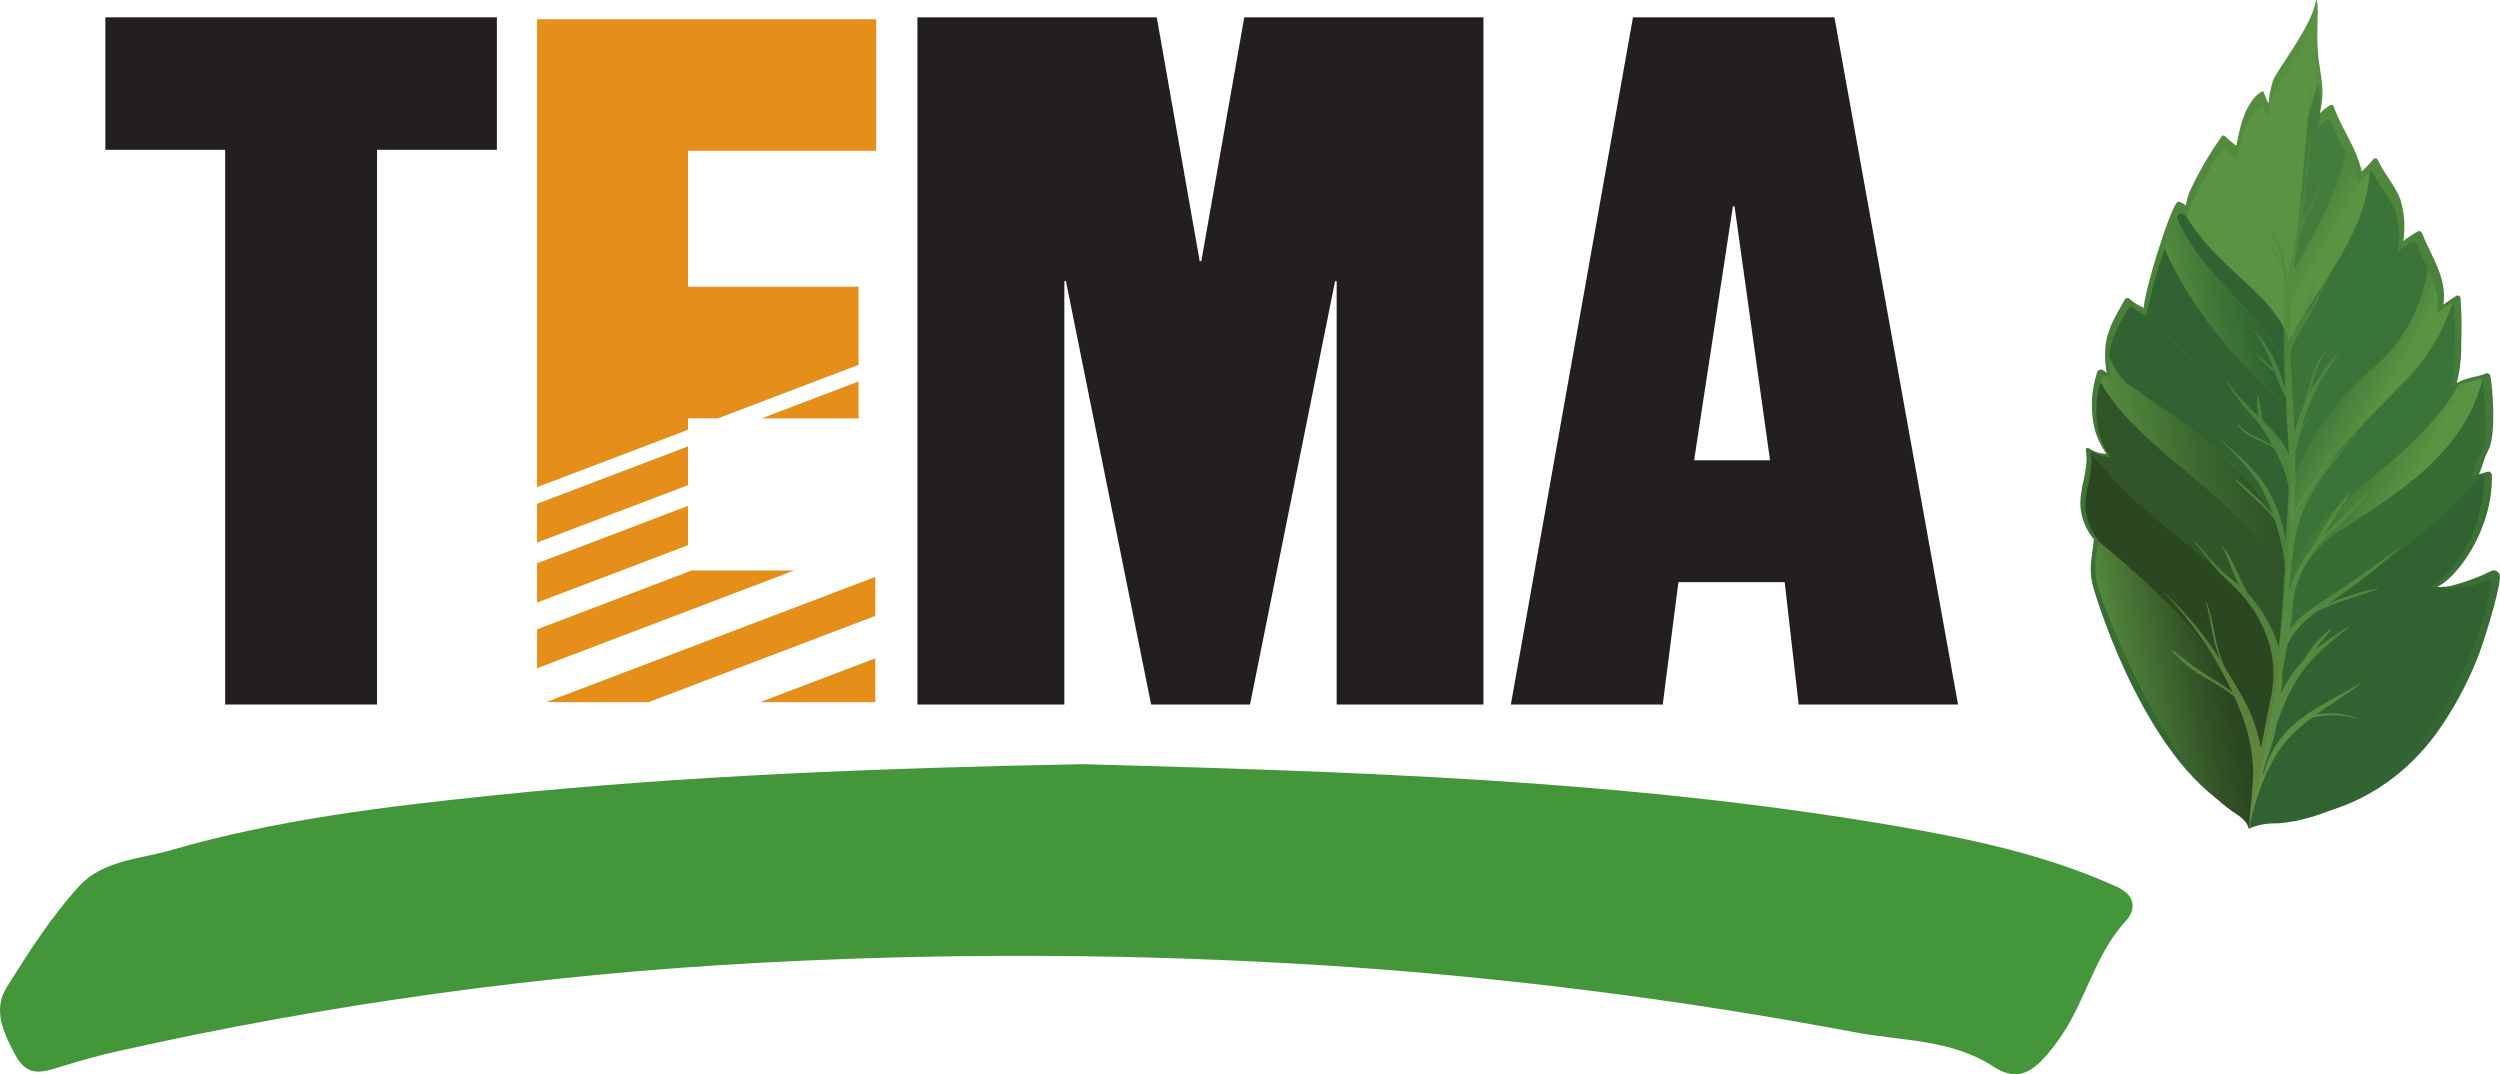 <svg width="128" height="55" viewBox="0 0 128 55" fill="none" xmlns="http://www.w3.org/2000/svg">
<path d="M55.441 39.125C69.169 39.508 83.207 39.91 97.113 42.3C100.936 42.96 104.749 43.761 108.36 45.394C109.36 45.845 109.382 46.564 108.828 47.168C107.496 48.625 106.955 50.534 106.034 52.223C105.644 52.94 105.17 53.605 104.623 54.201C103.857 55.039 103.107 55.289 102.059 54.607C99.914 53.205 97.404 53.304 95.027 52.862C86.041 51.166 76.967 50.02 67.853 49.43C58.197 48.822 48.515 48.778 38.855 49.298C27.795 49.885 16.799 51.402 5.974 53.835C5.025 54.05 4.075 54.317 3.154 54.6C2.233 54.884 1.423 55.207 0.79 54.023C0.192 52.899 -0.393 51.715 0.347 50.544C1.477 48.737 2.638 46.917 4.056 45.367C5.268 44.048 7.148 43.992 8.768 43.524C14.177 41.958 19.731 41.295 25.285 40.721C35.206 39.699 45.165 39.323 55.441 39.125Z" fill="#439639"/>
<path d="M40.655 29.209H35.415L27.497 32.223V34.215L40.655 29.209Z" fill="#E58E1A"/>
<path d="M38.994 21.422H43.959V19.531L38.994 21.422Z" fill="#E58E1A"/>
<path d="M27.497 27.778L35.225 24.84V22.855L27.497 25.793V27.778Z" fill="#E58E1A"/>
<path d="M35.225 27.914V25.902L27.497 28.84V30.852L35.225 27.914Z" fill="#E58E1A"/>
<path d="M44.814 31.534V29.539L27.962 35.949H33.209L44.814 31.534Z" fill="#E58E1A"/>
<path d="M38.915 35.95H44.814V33.707L38.915 35.95Z" fill="#E58E1A"/>
<path d="M35.225 22.004V21.42H36.757L43.959 18.68V14.68H35.225V7.722H44.861V0.985H27.497V24.942L35.225 22.004Z" fill="#E58E1A"/>
<path d="M5.395 0.887H25.44V7.67H19.304V36.071H11.528V7.67H5.395V0.887Z" fill="#231F20"/>
<path d="M46.972 0.887H59.226L61.425 13.374H61.507L63.707 0.887H75.951V36.071H68.438V14.397H68.356L64.001 36.071H58.938L54.577 14.397H54.494V36.071H46.972V0.887Z" fill="#231F20"/>
<path d="M83.609 0.887H93.923L100.252 36.071H92.091L91.375 29.806H85.935L85.132 36.071H77.356L83.609 0.887ZM86.739 23.564H90.625L88.809 10.572H88.723L86.739 23.564Z" fill="#231F20"/>
<path d="M127.405 23.043C127.184 23.455 127.108 23.881 126.918 24.286C127.06 24.24 127.203 24.194 127.345 24.154C127.372 24.146 127.4 24.144 127.428 24.148C127.455 24.153 127.482 24.163 127.505 24.18C127.528 24.196 127.547 24.218 127.561 24.243C127.575 24.269 127.583 24.297 127.585 24.326C127.646 27.162 125.744 29.641 124.772 30.05C125.093 30.069 125.414 30.029 125.721 29.932C126.353 29.76 126.968 29.526 127.557 29.233C127.605 29.211 127.658 29.202 127.71 29.206C127.763 29.211 127.813 29.229 127.857 29.259C127.901 29.289 127.937 29.33 127.962 29.379C127.987 29.427 128 29.481 128 29.536C127.946 30.436 127.108 33.078 126.81 33.786C126.274 35.111 125.588 36.365 124.766 37.519C121.547 41.918 117.19 41.895 116.44 42.014C116.019 42.083 115.411 42.106 115.174 42.297C115.094 42.022 114.919 41.787 114.683 41.638C110.047 39.359 107.42 30.983 107.158 29.994C106.908 29.061 107.139 28.415 107.208 27.61C106.856 27.199 106.625 26.691 106.544 26.146C106.376 25.111 106.987 24.078 106.794 23.046C106.791 23.026 106.794 23.005 106.802 22.987C106.811 22.968 106.824 22.953 106.841 22.942C106.858 22.932 106.878 22.927 106.898 22.929C106.918 22.93 106.936 22.938 106.952 22.951C107.221 23.134 107.535 23.234 107.857 23.238C107.561 22.834 107.345 22.372 107.224 21.879C107.022 20.947 107.073 19.974 107.37 19.07C107.381 19.036 107.4 19.006 107.425 18.982C107.45 18.958 107.48 18.941 107.513 18.931C107.546 18.921 107.58 18.92 107.614 18.927C107.647 18.934 107.678 18.949 107.705 18.971L107.866 19.086C107.769 18.58 107.754 18.061 107.822 17.549C107.949 16.738 108.392 16.059 108.787 15.337C108.803 15.313 108.823 15.293 108.848 15.28C108.872 15.267 108.899 15.259 108.927 15.259C108.954 15.259 108.981 15.267 109.006 15.28C109.03 15.293 109.051 15.313 109.066 15.337C109.279 15.511 109.515 15.655 109.765 15.762C109.749 15.066 111.06 10.76 111.481 10.344C111.547 10.278 111.813 10.42 111.901 10.519C111.953 10.285 112.02 10.055 112.101 9.83C112.569 8.823 113.126 7.863 113.765 6.964C113.785 6.945 113.811 6.935 113.838 6.935C113.865 6.935 113.891 6.945 113.911 6.964C114.095 7.147 114.291 7.314 114.5 7.466C114.591 7.05 114.857 5.157 115.851 4.666C115.905 4.636 116.038 5.161 116.152 5.293C116.181 4.897 116.257 4.506 116.376 4.128C116.576 3.578 118.392 1.309 118.576 0.023C118.576 0.017 118.578 0.011 118.582 0.007C118.586 0.002 118.592 0 118.598 0C118.604 0 118.609 0.002 118.614 0.007C118.618 0.011 118.62 0.017 118.62 0.023C118.762 0.561 118.522 1.899 118.753 3.321C118.892 4.188 119.038 5.025 118.728 5.856C118.899 5.671 119.094 5.511 119.307 5.382C119.322 5.372 119.339 5.367 119.357 5.365C119.375 5.363 119.393 5.366 119.41 5.372C119.427 5.378 119.442 5.388 119.455 5.401C119.468 5.414 119.478 5.43 119.484 5.448C119.889 6.598 120.658 7.578 120.921 8.778C121.135 8.583 121.336 8.373 121.522 8.148C121.536 8.133 121.553 8.121 121.572 8.114C121.591 8.107 121.611 8.104 121.632 8.105C121.652 8.107 121.671 8.113 121.689 8.123C121.707 8.133 121.722 8.148 121.734 8.165C122.05 8.887 122.62 9.464 122.899 10.209C123.108 10.899 123.159 11.631 123.047 12.346C123.276 12.162 123.52 11.999 123.775 11.858C123.795 11.845 123.818 11.836 123.842 11.833C123.866 11.831 123.89 11.834 123.912 11.842C123.935 11.85 123.955 11.863 123.972 11.881C123.989 11.899 124.002 11.92 124.009 11.944C124.49 13.144 125.313 14.252 125.098 15.597C125.316 15.442 125.538 15.291 125.763 15.146C125.839 15.099 125.962 15.146 125.975 15.225C126.036 15.992 126.05 16.763 126.016 17.533C126.034 18.233 125.958 18.933 125.788 19.61C126.19 19.35 126.94 19.281 127.244 19.132C127.266 19.119 127.291 19.11 127.316 19.108C127.342 19.105 127.368 19.108 127.392 19.118C127.416 19.127 127.438 19.141 127.456 19.16C127.474 19.18 127.488 19.203 127.497 19.228C127.592 19.515 127.851 22.196 127.405 23.043Z" fill="url(#paint0_linear_440_7407)"/>
<path d="M117.091 28.972C118.674 26.024 122.285 24.263 124.585 21.509C125.086 20.97 125.512 20.361 125.851 19.699C126.225 19.574 126.661 19.508 126.873 19.412C126.912 19.389 126.958 19.383 127.001 19.394C127.044 19.406 127.081 19.435 127.104 19.475C126.155 23.125 122.99 25.137 119.851 27.145C118.544 27.995 117.661 29.361 116.952 30.772C116.993 30.175 117.041 29.575 117.091 28.972Z" fill="url(#paint1_linear_440_7407)"/>
<path d="M117.256 25.114C117.889 22.805 119.386 20.705 121.285 19.013C122.915 17.721 123.995 15.816 124.294 13.704C124.633 14.433 124.927 15.175 124.781 16.012C124.994 15.864 125.206 15.719 125.414 15.577C125.436 15.567 125.459 15.561 125.482 15.561C125.506 15.561 125.529 15.567 125.551 15.577C125.007 17.209 124.072 18.67 122.835 19.821C120.655 22.057 118.364 24.316 117.202 27C117.24 26.367 117.256 25.737 117.256 25.114Z" fill="url(#paint2_linear_440_7407)"/>
<path d="M117.152 22.532C117.136 22.373 117.126 22.202 117.114 22.06C117.142 21.984 117.174 21.912 117.202 21.836C119.063 18.324 122.266 15.9 123.481 12.398C123.481 12.398 123.481 12.398 123.497 12.398C123.517 12.386 123.539 12.379 123.562 12.377C123.585 12.374 123.608 12.378 123.63 12.386C123.652 12.394 123.671 12.407 123.688 12.424C123.704 12.441 123.717 12.461 123.725 12.484C123.892 12.899 124.101 13.305 124.294 13.717C123.995 15.829 122.915 17.734 121.285 19.026C119.386 20.718 117.899 22.835 117.256 25.127C117.259 24.256 117.228 23.399 117.152 22.532Z" fill="url(#paint3_linear_440_7407)"/>
<path d="M117.044 19.87L117.164 19.557C118.32 16.233 121.883 13.737 122.323 10.185C122.447 10.381 122.553 10.589 122.639 10.806C122.842 11.473 122.89 12.182 122.779 12.873C123.002 12.696 123.238 12.537 123.484 12.398C122.282 15.903 119.054 18.334 117.206 21.836C117.177 21.912 117.145 21.984 117.117 22.06C117.063 21.331 117.044 20.602 117.044 19.87Z" fill="url(#paint4_linear_440_7407)"/>
<path d="M117.427 13.837C118.547 11.858 119.696 9.939 120.073 7.779C120.359 8.296 120.577 8.851 120.721 9.428C120.927 9.238 121.119 9.033 121.297 8.815L121.329 8.795C121.171 11.888 118.851 14.44 117.319 17.237C117.25 17.339 117.183 17.444 117.117 17.55C117.189 16.32 117.303 15.087 117.427 13.837Z" fill="url(#paint5_linear_440_7407)"/>
<path d="M117.648 11.663C117.722 10.949 117.793 10.233 117.86 9.516C118.43 8.453 118.868 7.318 119.164 6.14C119.179 6.132 119.195 6.128 119.212 6.127C119.228 6.126 119.245 6.129 119.26 6.135C119.276 6.141 119.29 6.151 119.302 6.163C119.313 6.175 119.323 6.19 119.329 6.206C119.54 6.752 119.789 7.282 120.072 7.792C119.696 9.952 118.547 11.858 117.427 13.836C117.5 13.124 117.575 12.395 117.648 11.663Z" fill="url(#paint6_linear_440_7407)"/>
<path d="M118.373 3.36C118.463 2.554 118.497 1.743 118.474 0.933C118.474 0.933 118.503 0.933 118.509 0.933C118.649 1.45 118.414 2.743 118.636 4.115L118.674 4.273C118.516 4.847 118.357 5.404 118.183 5.961C118.243 5.104 118.313 4.23 118.373 3.36Z" fill="url(#paint7_linear_440_7407)"/>
<path d="M118.674 4.273C118.797 5.055 118.905 5.81 118.623 6.582C118.784 6.412 118.966 6.265 119.164 6.146V6.146C118.868 7.325 118.43 8.46 117.86 9.523C117.97 8.343 118.076 7.162 118.177 5.982C118.357 5.418 118.506 4.86 118.674 4.273Z" fill="url(#paint8_linear_440_7407)"/>
<path d="M117.117 17.549C117.183 17.443 117.25 17.338 117.32 17.236C118.851 14.439 121.171 11.887 121.329 8.794C121.358 8.776 121.392 8.77 121.425 8.777C121.458 8.785 121.487 8.805 121.506 8.834C121.754 9.3 122.026 9.751 122.323 10.186C121.883 13.737 118.32 16.233 117.164 19.557L117.044 19.87C117.047 19.112 117.092 18.324 117.117 17.549Z" fill="url(#paint9_linear_440_7407)"/>
<path d="M117.212 26.983C118.373 24.299 120.664 22.037 122.845 19.805C124.082 18.654 125.016 17.193 125.56 15.56C125.578 15.567 125.594 15.578 125.606 15.592C125.619 15.607 125.628 15.624 125.633 15.643C125.69 16.381 125.703 17.122 125.671 17.862C125.689 18.539 125.614 19.215 125.449 19.87C125.572 19.797 125.702 19.739 125.839 19.699C125.5 20.361 125.074 20.97 124.573 21.509C122.281 24.263 118.674 26.037 117.091 28.972C117.139 28.309 117.18 27.649 117.212 26.983Z" fill="url(#paint10_linear_440_7407)"/>
<path d="M127.107 24.309C124.534 27.175 121.306 29.367 118.107 31.725C117.623 32.032 117.175 32.399 116.775 32.817C116.828 32.134 116.892 31.455 116.949 30.779C117.658 29.361 118.531 27.996 119.848 27.151C122.996 25.143 126.145 23.132 127.101 19.481C127.102 19.49 127.102 19.499 127.101 19.508C127.19 19.808 127.449 22.4 127.009 23.218C126.797 23.62 126.721 24.029 126.538 24.421C126.674 24.375 126.81 24.332 126.949 24.296C126.975 24.287 127.002 24.284 127.029 24.286C127.057 24.288 127.083 24.296 127.107 24.309V24.309Z" fill="url(#paint11_linear_440_7407)"/>
<path d="M116.379 36.012C116.538 35.022 116.671 34.033 116.75 33.044C116.75 32.975 116.75 32.902 116.765 32.833C117.169 32.414 117.62 32.048 118.107 31.741C121.307 29.384 124.535 27.191 127.108 24.325C127.132 24.339 127.153 24.36 127.167 24.384C127.182 24.409 127.189 24.438 127.19 24.467C127.177 25.441 126.976 26.403 126.601 27.296C126.225 28.188 125.682 28.994 125.003 29.664C121.696 31.145 118.304 32.853 116.379 36.012Z" fill="url(#paint12_linear_440_7407)"/>
<path d="M116.37 36.072C116.372 36.052 116.372 36.032 116.37 36.013C118.304 32.854 121.696 31.146 125.003 29.665C124.834 29.826 124.642 29.959 124.434 30.057C124.75 30.057 125.067 30.13 125.405 30.13C126.031 30.149 126.653 30.014 127.219 29.734C127.247 29.718 127.279 29.71 127.311 29.71C127.343 29.711 127.375 29.721 127.402 29.738C127.43 29.756 127.452 29.78 127.468 29.81C127.484 29.839 127.491 29.872 127.491 29.906C124.943 33.276 120.775 34.806 117.199 37.454C116.683 37.864 116.227 38.349 115.845 38.895C116.038 37.958 116.218 37.019 116.37 36.072Z" fill="url(#paint13_linear_440_7407)"/>
<path d="M115.848 38.897C116.23 38.351 116.686 37.866 117.202 37.456C120.778 34.818 124.946 33.278 127.494 29.908C127.495 29.915 127.495 29.922 127.494 29.928C127.494 30.795 126.712 32.916 126.424 33.601C125.889 34.875 125.225 36.086 124.443 37.212C121.174 41.898 116.949 42.158 116.506 42.158C116.034 42.147 115.566 42.241 115.133 42.435C115.364 41.252 115.61 40.074 115.848 38.897Z" fill="url(#paint14_linear_440_7407)"/>
<path d="M107.43 27.702C111.294 30.914 115.098 34.495 115.683 39.712C115.642 39.906 115.604 40.101 115.563 40.295H115.541H115.563C115.417 41.008 115.272 41.723 115.136 42.442C115.072 42.188 114.952 41.967 114.474 41.661C110.778 39.313 107.642 30.901 107.388 29.948C107.151 29.067 107.354 28.451 107.43 27.702Z" fill="url(#paint15_linear_440_7407)"/>
<path d="M107.436 27.643C107.099 27.244 106.879 26.752 106.803 26.226C106.638 25.236 107.233 24.247 107.044 23.232C107.044 23.232 107.044 23.232 107.044 23.205C107.439 23.677 107.882 24.109 108.287 24.603C111.256 27.825 115.882 29.774 116.623 34.321C116.557 34.888 116.474 35.455 116.382 36.016C116.316 36.125 116.253 36.237 116.189 36.346C116.253 36.234 116.316 36.121 116.382 36.016C116.183 37.256 115.939 38.483 115.689 39.712C115.104 34.496 111.3 30.915 107.436 27.703C107.438 27.683 107.438 27.663 107.436 27.643V27.643Z" fill="url(#paint16_linear_440_7407)"/>
<path d="M111.446 11.146C112.636 14.044 115.56 15.874 117.066 18.611C117.041 19.32 117.034 20.026 117.066 20.735C114.414 18.453 112.218 15.854 110.825 12.732C110.997 12.189 111.205 11.659 111.446 11.146V11.146Z" fill="url(#paint17_linear_440_7407)"/>
<path d="M109.971 15.762C110.2 14.736 110.485 13.724 110.825 12.731C112.218 15.854 114.414 18.463 117.053 20.735C117.053 21.335 117.098 21.932 117.151 22.532C117.196 23.03 117.221 23.521 117.237 24.022C116.981 23.185 116.104 22.703 115.623 22.001C114.173 19.772 111.43 18.212 109.971 15.762Z" fill="url(#paint18_linear_440_7407)"/>
<path d="M113.61 7.9C113.677 7.808 113.74 7.726 113.797 7.66C113.816 7.642 113.841 7.633 113.866 7.633C113.892 7.633 113.917 7.642 113.936 7.66C114.115 7.836 114.305 7.999 114.506 8.148C114.588 7.778 114.822 6.238 115.579 5.599C115.664 7.636 116.186 9.658 117.705 11.072C117.686 11.267 117.67 11.462 117.648 11.656C117.566 12.494 117.477 13.331 117.395 14.166C117.139 12.579 115.711 11.528 114.594 10.416C114.05 9.688 113.71 8.817 113.61 7.9V7.9Z" fill="url(#paint19_linear_440_7407)"/>
<path d="M115.579 5.593C115.652 5.531 115.732 5.477 115.816 5.431C115.87 5.405 116 5.909 116.11 6.038C116.138 5.655 116.212 5.278 116.329 4.913C116.518 4.538 116.736 4.18 116.981 3.842C116.879 5.646 116.844 7.469 117.895 9.118C117.834 9.777 117.771 10.429 117.705 11.073C116.186 9.665 115.664 7.644 115.579 5.593Z" fill="url(#paint20_linear_440_7407)"/>
<path d="M116.981 3.854C117.522 3.029 118.227 1.941 118.424 1.143C118.438 1.077 118.451 1.015 118.462 0.955C118.46 0.952 118.459 0.949 118.459 0.945C118.459 0.942 118.46 0.939 118.462 0.936C118.484 1.746 118.45 2.557 118.36 3.363C118.227 5.278 118.063 7.201 117.882 9.127C116.844 7.471 116.879 5.658 116.981 3.854Z" fill="url(#paint21_linear_440_7407)"/>
<path d="M111.987 11.112C112.037 10.888 112.103 10.667 112.183 10.453C112.597 9.566 113.074 8.713 113.61 7.9C113.711 8.815 114.052 9.683 114.595 10.41C115.712 11.524 117.126 12.573 117.395 14.159C117.291 15.218 117.193 16.273 117.129 17.328C116.955 16.649 116.465 16.039 115.968 15.432C114.503 13.951 112.873 12.711 111.882 11.013C111.922 11.041 111.957 11.074 111.987 11.112V11.112Z" fill="url(#paint22_linear_440_7407)"/>
<path d="M111.582 10.941C111.626 10.898 111.772 10.941 111.898 11.026C112.889 12.725 114.518 13.964 115.984 15.445C116.481 16.052 116.971 16.662 117.145 17.341C117.12 17.763 117.098 18.185 117.082 18.611C115.582 15.874 112.651 14.044 111.461 11.145C111.493 11.072 111.534 11.003 111.582 10.941V10.941Z" fill="url(#paint23_linear_440_7407)"/>
<path d="M109.18 15.726C109.198 15.736 109.215 15.751 109.227 15.768C109.434 15.936 109.66 16.075 109.901 16.181C109.908 16.04 109.927 15.899 109.958 15.762C111.417 18.212 114.161 19.758 115.61 22.001C116.091 22.706 116.968 23.185 117.224 24.022C117.25 24.767 117.25 25.507 117.224 26.241C116.24 22.311 112.028 20.497 109.867 17.2C109.575 16.742 109.344 16.247 109.18 15.726V15.726Z" fill="url(#paint24_linear_440_7407)"/>
<path d="M107.993 18.325C107.998 18.188 108.011 18.051 108.031 17.916C108.154 17.134 108.585 16.475 108.98 15.779C108.992 15.76 109.006 15.743 109.024 15.73C109.041 15.717 109.061 15.708 109.082 15.703C109.103 15.698 109.125 15.698 109.146 15.702C109.167 15.706 109.187 15.714 109.205 15.726C109.366 16.247 109.592 16.742 109.879 17.2C112.041 20.498 116.253 22.311 117.256 26.242C117.237 26.822 117.208 27.403 117.17 27.983C115.822 24.356 112.632 22.255 109.411 19.97C108.699 19.63 108.332 19 107.993 18.325Z" fill="url(#paint25_linear_440_7407)"/>
<path d="M107.914 19.29L108.072 19.402C108.01 19.047 107.982 18.686 107.99 18.324C108.329 18.984 108.696 19.643 109.395 19.973C112.617 22.258 115.807 24.365 117.155 27.986C117.117 28.586 117.072 29.183 117.022 29.783C116.604 28.837 115.845 27.992 115.224 27.234C112.854 24.458 109.291 22.601 107.541 19.584C107.556 19.518 107.572 19.455 107.591 19.389C107.602 19.357 107.62 19.327 107.644 19.303C107.667 19.28 107.696 19.262 107.728 19.253C107.76 19.243 107.793 19.241 107.825 19.248C107.858 19.254 107.888 19.269 107.914 19.29V19.29Z" fill="url(#paint26_linear_440_7407)"/>
<path d="M107.189 23.139C107.451 23.314 107.754 23.41 108.066 23.416C107.777 23.024 107.569 22.575 107.455 22.096C107.266 21.264 107.297 20.393 107.544 19.577C109.294 22.594 112.857 24.451 115.227 27.227C115.86 27.986 116.607 28.83 117.025 29.776C116.936 30.851 116.835 31.933 116.75 33.024C116.715 33.46 116.667 33.888 116.617 34.317C115.876 29.77 111.237 27.821 108.281 24.599C107.876 24.105 107.433 23.673 107.037 23.201C107.04 23.184 107.047 23.168 107.057 23.155C107.067 23.141 107.081 23.131 107.096 23.125C107.111 23.118 107.128 23.116 107.144 23.119C107.161 23.121 107.176 23.128 107.189 23.139V23.139Z" fill="url(#paint27_linear_440_7407)"/>
<path opacity="0.7" d="M110.841 30.363C111.937 31.383 112.901 32.546 113.712 33.822C113.677 33.743 113.642 33.661 113.61 33.582C113.246 32.711 113.215 31.771 112.949 30.875C112.949 30.848 112.981 30.835 112.993 30.875C113.291 31.643 113.351 32.451 113.572 33.242C113.66 33.544 113.766 33.841 113.889 34.129C114.233 34.677 114.562 35.233 114.876 35.798C115.304 36.579 115.602 37.429 115.759 38.314C115.936 37.354 116.142 36.398 116.319 35.442C116.421 34.805 116.421 34.156 116.319 33.519C116.085 32.352 115.544 31.275 114.756 30.41C114.364 29.981 113.908 29.615 113.522 29.18C113.136 28.744 112.731 28.19 112.319 27.709C112.319 27.709 112.319 27.673 112.344 27.686C112.772 28.148 113.158 28.645 113.61 29.087C113.927 29.417 114.31 29.674 114.658 29.971C114.599 29.876 114.545 29.778 114.496 29.677C114.231 29.117 114.069 28.527 113.775 27.969C113.775 27.969 113.791 27.94 113.8 27.969C114.357 28.708 114.639 29.562 115.066 30.36C115.801 31.145 116.353 32.095 116.68 33.137C116.81 31.983 116.883 30.828 116.943 29.668C116.999 29.293 116.999 28.911 116.943 28.537C116.842 27.972 116.71 27.413 116.547 26.865C116.525 26.789 116.503 26.713 116.478 26.634C115.927 25.859 115.107 25.315 114.455 24.593C114.436 24.57 114.455 24.533 114.493 24.553C115.171 25.143 115.892 25.678 116.392 26.383C116.172 25.71 115.863 25.072 115.474 24.487C114.927 23.756 114.309 23.085 113.629 22.486C113.629 22.486 113.629 22.456 113.648 22.466C114.323 23.014 114.958 23.613 115.547 24.26C116.113 24.95 116.534 25.755 116.784 26.624C116.886 26.97 116.971 27.321 117.038 27.676C117.038 27.643 117.038 27.607 117.038 27.574C117.091 26.716 117.145 25.862 117.174 25.008C117.172 24.986 117.172 24.964 117.174 24.942C117.139 24.736 117.094 24.533 117.038 24.332C116.876 23.838 116.664 23.364 116.405 22.918C115.772 22.545 115.028 22.403 114.566 21.777C114.566 21.757 114.588 21.73 114.604 21.747C115.076 22.248 115.772 22.449 116.351 22.815C116.31 22.74 116.272 22.66 116.234 22.581C115.925 22.036 115.55 21.535 115.117 21.091C114.679 20.579 114.286 20.027 113.943 19.442C113.943 19.442 113.943 19.422 113.962 19.442C114.456 20.131 115.021 20.762 115.645 21.325C115.575 21.001 115.55 20.667 115.572 20.336C115.572 20.306 115.62 20.293 115.629 20.336C115.743 20.741 115.743 21.15 115.857 21.529C116.195 21.86 116.512 22.212 116.807 22.585C116.965 22.797 117.095 23.031 117.193 23.28C117.161 22.291 117.088 21.322 117.025 20.342C116.952 20.194 116.867 20.046 116.797 19.89C116.674 19.623 116.569 19.343 116.465 19.069C116.163 18.824 115.884 18.549 115.633 18.248C115.633 18.248 115.648 18.209 115.664 18.222C115.927 18.443 116.167 18.684 116.408 18.928C116.408 18.891 116.379 18.855 116.364 18.819C116.12 18.112 115.78 17.446 115.354 16.84C115.354 16.84 115.354 16.82 115.37 16.84C115.885 17.393 116.3 18.039 116.595 18.746C116.746 19.114 116.879 19.489 116.993 19.871C116.922 18.67 116.913 17.465 116.968 16.263C116.968 16.161 116.968 15.778 116.968 15.676C116.933 15.102 116.94 14.529 116.879 13.955L116.86 13.757C116.823 13.647 116.77 13.544 116.702 13.45C116.53 13.153 116.383 12.841 116.262 12.517C116.246 12.488 116.3 12.455 116.313 12.488C116.451 12.868 116.63 13.231 116.848 13.569C116.778 12.933 116.658 12.293 116.155 11.848C116.155 11.848 116.155 11.818 116.174 11.828C116.753 12.211 116.883 12.939 117.016 13.566C117.081 13.891 117.111 14.223 117.104 14.555C117.243 13.566 117.44 12.62 117.645 11.63C117.962 10.133 118.035 8.61 118.253 7.106C118.253 7.076 118.31 7.08 118.307 7.106C118.193 8.504 118.11 9.906 117.879 11.297C118.214 10.698 118.518 10.082 118.791 9.451C118.791 9.451 118.816 9.451 118.813 9.451C118.592 10.38 118.044 11.208 117.737 12.108C117.474 13.306 117.307 14.525 117.237 15.752C117.237 16.306 117.237 16.86 117.237 17.401C117.344 17.171 117.467 16.951 117.607 16.741C117.702 16.59 117.804 16.441 117.905 16.296C117.955 16.095 117.981 15.887 118.044 15.713C118.215 15.244 118.414 14.789 118.541 14.311C118.543 14.307 118.545 14.303 118.549 14.3C118.553 14.298 118.557 14.297 118.561 14.297C118.566 14.297 118.57 14.298 118.574 14.3C118.578 14.303 118.58 14.307 118.582 14.311C118.497 14.938 118.167 15.488 118.019 16.098V16.141C118.171 15.924 118.335 15.706 118.462 15.482C118.743 15.017 118.987 14.535 119.247 14.06C119.247 14.06 119.278 14.06 119.269 14.06C118.912 14.92 118.496 15.752 118.025 16.55C117.757 16.942 117.53 17.364 117.348 17.806C117.313 17.904 117.287 18.004 117.269 18.107C117.326 19.465 117.427 20.824 117.481 22.186C117.554 21.905 117.633 21.632 117.715 21.364C117.797 21.106 117.895 20.853 118.006 20.606C118.098 20.276 118.212 19.947 118.294 19.617C118.392 19.022 118.65 18.469 119.038 18.021C119.042 18.018 119.047 18.017 119.051 18.017C119.056 18.018 119.061 18.02 119.064 18.023C119.068 18.027 119.07 18.031 119.071 18.036C119.072 18.041 119.071 18.046 119.069 18.05C118.742 18.525 118.513 19.065 118.395 19.637C118.348 19.811 118.288 19.986 118.228 20.161C118.326 19.973 118.43 19.785 118.544 19.6C118.902 19.041 119.302 18.513 119.74 18.021C119.74 18.021 119.775 18.021 119.766 18.037C119.078 18.984 118.512 20.021 118.082 21.12C118 21.361 117.924 21.602 117.857 21.843C117.975 21.728 118.068 21.59 118.133 21.437C118.133 21.411 118.183 21.417 118.177 21.437C118.101 21.641 117.98 21.823 117.822 21.968C117.762 22.186 117.709 22.403 117.661 22.627C117.626 22.786 117.578 22.942 117.519 23.092C117.519 23.646 117.519 24.2 117.519 24.741C117.5 25.239 117.474 25.73 117.443 26.232C117.756 25.576 118.152 24.968 118.62 24.421C119.044 23.706 119.326 22.918 119.797 22.222C119.797 22.202 119.842 22.222 119.829 22.222C119.484 22.819 119.218 23.455 118.905 24.069C119.205 23.739 119.538 23.409 119.854 23.079L121.009 21.75C121.009 21.75 121.035 21.75 121.025 21.75C119.829 23.234 118.493 24.613 117.832 26.39C117.6 27.008 117.457 27.658 117.408 28.319C117.354 28.85 117.161 29.727 117.218 30.261C117.261 30.091 117.314 29.924 117.376 29.76C117.639 29.096 118.004 28.482 118.455 27.94C118.949 26.952 119.565 26.036 120.288 25.216C120.307 25.196 120.338 25.216 120.326 25.239C119.87 25.974 119.405 26.697 118.94 27.422H118.959C119.709 26.713 120.471 26.024 121.174 25.259C121.177 25.255 121.182 25.253 121.187 25.252C121.192 25.252 121.197 25.254 121.201 25.257C121.205 25.261 121.207 25.266 121.207 25.271C121.207 25.276 121.206 25.281 121.202 25.285C120.595 26.049 119.927 26.757 119.205 27.402C118.46 28.109 117.899 29.001 117.572 29.994C117.449 30.466 117.377 30.952 117.36 31.442C117.335 31.709 117.297 31.969 117.253 32.233C117.466 31.917 117.727 31.639 118.025 31.409C118.775 30.845 119.607 30.344 120.373 29.813C121.202 29.252 122.003 28.665 122.794 28.058C122.816 28.042 122.845 28.058 122.826 28.091C121.675 29.115 120.462 30.061 119.196 30.924C119.38 30.838 119.563 30.759 119.75 30.677C120.4 30.444 121.065 30.258 121.74 30.119C121.745 30.119 121.749 30.121 121.752 30.124C121.755 30.127 121.756 30.131 121.756 30.136C121.756 30.14 121.755 30.145 121.752 30.148C121.749 30.151 121.745 30.152 121.74 30.152C121.158 30.403 120.547 30.555 119.952 30.772C119.554 30.914 119.161 31.066 118.766 31.221C118.177 31.588 117.672 32.086 117.288 32.678C117.228 32.781 117.171 32.889 117.117 33.008C117.041 33.453 116.959 33.902 116.86 34.35C116.863 34.741 116.838 35.131 116.784 35.517C117.073 34.89 117.457 34.314 117.921 33.813L118 33.733C118.329 33.142 118.774 32.629 119.307 32.23C119.313 32.225 119.32 32.222 119.328 32.223C119.336 32.223 119.343 32.227 119.348 32.233C119.353 32.239 119.355 32.247 119.355 32.255C119.354 32.263 119.351 32.271 119.345 32.276C119.054 32.606 118.781 32.935 118.525 33.265C119.06 32.833 119.645 32.477 120.221 32.078C120.247 32.078 120.275 32.095 120.253 32.114C119.597 32.622 118.972 33.173 118.383 33.763C117.834 34.381 117.383 35.085 117.047 35.85C116.87 36.245 116.713 36.649 116.576 37.061C116.454 37.708 116.273 38.342 116.034 38.953C115.981 39.112 115.933 39.283 115.886 39.432C115.886 39.514 115.886 39.596 115.886 39.676C116.055 39.002 116.353 38.37 116.762 37.819C117.762 36.5 119.436 35.841 120.819 34.996C120.838 34.996 120.854 34.996 120.835 35.023C120.123 35.577 119.329 36.055 118.588 36.586C119.289 36.462 120.008 36.523 120.68 36.764C120.702 36.764 120.68 36.803 120.68 36.797C119.929 36.578 119.136 36.561 118.376 36.747C117.91 37.084 117.478 37.471 117.088 37.902C115.965 39.184 115.31 41.479 115.161 42.422C115.129 42.093 115.256 41.311 115.303 40.596C115.332 40.167 115.376 39.735 115.364 39.306C115.298 38.197 115.034 37.11 114.585 36.101C114.528 35.956 114.465 35.814 114.401 35.669C113.946 35.302 113.456 34.984 112.939 34.719C112.308 34.369 111.737 33.913 111.249 33.367C111.224 33.338 111.275 33.298 111.303 33.321C111.97 33.891 112.68 34.403 113.427 34.851C113.743 35.027 114.041 35.236 114.316 35.475C113.44 33.585 112.263 31.863 110.835 30.383C110.794 30.377 110.822 30.347 110.841 30.363Z" fill="url(#paint28_linear_440_7407)"/>
<defs>
<linearGradient id="paint0_linear_440_7407" x1="114.949" y1="0.147" x2="117.976" y2="42.057" gradientUnits="userSpaceOnUse">
<stop stop-color="#5A9341"/>
<stop offset="0.61" stop-color="#3E7336"/>
<stop offset="1" stop-color="#306331"/>
</linearGradient>
<linearGradient id="paint1_linear_440_7407" x1="122.837" y1="25.762" x2="119.044" y2="23.619" gradientUnits="userSpaceOnUse">
<stop stop-color="#5A9341"/>
<stop offset="0.52" stop-color="#457D3A"/>
<stop offset="1" stop-color="#356D35"/>
</linearGradient>
<linearGradient id="paint2_linear_440_7407" x1="121.676" y1="21.04" x2="119.012" y2="19.537" gradientUnits="userSpaceOnUse">
<stop stop-color="#5A9341"/>
<stop offset="0.43" stop-color="#4B843D"/>
<stop offset="1" stop-color="#3B7438"/>
</linearGradient>
<linearGradient id="paint3_linear_440_7407" x1="3664.83" y1="8026.83" x2="3731.89" y2="7992.8" gradientUnits="userSpaceOnUse">
<stop stop-color="#5A9341"/>
<stop offset="0.43" stop-color="#4B843D"/>
<stop offset="1" stop-color="#3B7438"/>
</linearGradient>
<linearGradient id="paint4_linear_440_7407" x1="3300.57" y1="7379.79" x2="3350.9" y2="7355.25" gradientUnits="userSpaceOnUse">
<stop stop-color="#5A9341"/>
<stop offset="0.43" stop-color="#4B843D"/>
<stop offset="1" stop-color="#3B7438"/>
</linearGradient>
<linearGradient id="paint5_linear_440_7407" x1="118.917" y1="12.974" x2="116.822" y2="11.792" gradientUnits="userSpaceOnUse">
<stop stop-color="#5A9341"/>
<stop offset="0.27" stop-color="#538C3F"/>
<stop offset="1" stop-color="#437D3B"/>
</linearGradient>
<linearGradient id="paint6_linear_440_7407" x1="1429.77" y1="4634.97" x2="1452.71" y2="4627.89" gradientUnits="userSpaceOnUse">
<stop stop-color="#5A9341"/>
<stop offset="0.27" stop-color="#538C3F"/>
<stop offset="1" stop-color="#437D3B"/>
</linearGradient>
<linearGradient id="paint7_linear_440_7407" x1="118.219" y1="2.928" x2="116.928" y2="3.181" gradientUnits="userSpaceOnUse">
<stop stop-color="#5A9341"/>
<stop offset="1" stop-color="#4E893F"/>
</linearGradient>
<linearGradient id="paint8_linear_440_7407" x1="762.958" y1="3106.09" x2="772.647" y2="3103.92" gradientUnits="userSpaceOnUse">
<stop stop-color="#5A9341"/>
<stop offset="0.27" stop-color="#538C3F"/>
<stop offset="1" stop-color="#437D3B"/>
</linearGradient>
<linearGradient id="paint9_linear_440_7407" x1="2733.98" y1="6822.05" x2="2772.44" y2="6805.56" gradientUnits="userSpaceOnUse">
<stop stop-color="#5A9341"/>
<stop offset="0.43" stop-color="#4B843D"/>
<stop offset="1" stop-color="#3B7438"/>
</linearGradient>
<linearGradient id="paint10_linear_440_7407" x1="4408.95" y1="8627.45" x2="4519.51" y2="8562.55" gradientUnits="userSpaceOnUse">
<stop stop-color="#5A9341"/>
<stop offset="0.43" stop-color="#4B843D"/>
<stop offset="1" stop-color="#3B7438"/>
</linearGradient>
<linearGradient id="paint11_linear_440_7407" x1="5243.49" y1="8767.23" x2="5411.82" y2="8648.02" gradientUnits="userSpaceOnUse">
<stop stop-color="#5A9341"/>
<stop offset="0.52" stop-color="#457D3A"/>
<stop offset="1" stop-color="#356D35"/>
</linearGradient>
<linearGradient id="paint12_linear_440_7407" x1="-3611.8" y1="8574.44" x2="-3792.97" y2="8476.43" gradientUnits="userSpaceOnUse">
<stop stop-color="#5A9341"/>
<stop offset="0.61" stop-color="#3E7336"/>
<stop offset="1" stop-color="#306331"/>
</linearGradient>
<linearGradient id="paint13_linear_440_7407" x1="-4338.08" y1="7180.58" x2="-4510.08" y2="7050.28" gradientUnits="userSpaceOnUse">
<stop stop-color="#5A9341"/>
<stop offset="0.61" stop-color="#3E7336"/>
<stop offset="1" stop-color="#306331"/>
</linearGradient>
<linearGradient id="paint14_linear_440_7407" x1="-4257.11" y1="9525.81" x2="-4482.81" y2="9394.35" gradientUnits="userSpaceOnUse">
<stop stop-color="#5A9341"/>
<stop offset="0.61" stop-color="#3E7336"/>
<stop offset="1" stop-color="#306331"/>
</linearGradient>
<linearGradient id="paint15_linear_440_7407" x1="113.789" y1="33.95" x2="107.626" y2="35.158" gradientUnits="userSpaceOnUse">
<stop stop-color="#2B4721"/>
<stop offset="0.27" stop-color="#355728"/>
<stop offset="0.79" stop-color="#4F8039"/>
<stop offset="1" stop-color="#5A9341"/>
</linearGradient>
<linearGradient id="paint16_linear_440_7407" x1="5217.55" y1="10875.2" x2="5467.91" y2="10875.2" gradientUnits="userSpaceOnUse">
<stop stop-color="#2B4721"/>
<stop offset="0.27" stop-color="#355728"/>
<stop offset="0.79" stop-color="#4F8039"/>
<stop offset="1" stop-color="#5A9341"/>
</linearGradient>
<linearGradient id="paint17_linear_440_7407" x1="115.633" y1="15.078" x2="110.755" y2="16.034" gradientUnits="userSpaceOnUse">
<stop stop-color="#306331"/>
<stop offset="0.39" stop-color="#3E7336"/>
<stop offset="1" stop-color="#5A9341"/>
</linearGradient>
<linearGradient id="paint18_linear_440_7407" x1="3809.84" y1="7016.04" x2="3946.74" y2="7016.04" gradientUnits="userSpaceOnUse">
<stop stop-color="#306331"/>
<stop offset="0.39" stop-color="#3E7336"/>
<stop offset="1" stop-color="#5A9341"/>
</linearGradient>
<linearGradient id="paint19_linear_440_7407" x1="2165.53" y1="5222.1" x2="2274.1" y2="5071.51" gradientUnits="userSpaceOnUse">
<stop stop-color="#306331"/>
<stop offset="0.39" stop-color="#3E7336"/>
<stop offset="1" stop-color="#5A9341"/>
</linearGradient>
<linearGradient id="paint20_linear_440_7407" x1="1267.48" y1="4339.84" x2="1343.76" y2="4268.86" gradientUnits="userSpaceOnUse">
<stop stop-color="#306331"/>
<stop offset="0.39" stop-color="#3E7336"/>
<stop offset="1" stop-color="#5A9341"/>
</linearGradient>
<linearGradient id="paint21_linear_440_7407" x1="873.42" y1="4858" x2="947.713" y2="4817.56" gradientUnits="userSpaceOnUse">
<stop stop-color="#306331"/>
<stop offset="0.39" stop-color="#3E7336"/>
<stop offset="1" stop-color="#5A9341"/>
</linearGradient>
<linearGradient id="paint22_linear_440_7407" x1="2901.42" y1="5842.57" x2="3033.33" y2="5618.54" gradientUnits="userSpaceOnUse">
<stop stop-color="#306331"/>
<stop offset="0.39" stop-color="#3E7336"/>
<stop offset="1" stop-color="#5A9341"/>
</linearGradient>
<linearGradient id="paint23_linear_440_7407" x1="2992.31" y1="4698.06" x2="3070.58" y2="4698.06" gradientUnits="userSpaceOnUse">
<stop stop-color="#306331"/>
<stop offset="0.39" stop-color="#3E7336"/>
<stop offset="1" stop-color="#5A9341"/>
</linearGradient>
<linearGradient id="paint24_linear_440_7407" x1="4226.91" y1="6614.27" x2="4386.33" y2="6614.27" gradientUnits="userSpaceOnUse">
<stop stop-color="#306331"/>
<stop offset="0.39" stop-color="#3E7336"/>
<stop offset="1" stop-color="#5A9341"/>
</linearGradient>
<linearGradient id="paint25_linear_440_7407" x1="4850.72" y1="7754.11" x2="5070.53" y2="7754.11" gradientUnits="userSpaceOnUse">
<stop stop-color="#306331"/>
<stop offset="0.39" stop-color="#3E7336"/>
<stop offset="1" stop-color="#5A9341"/>
</linearGradient>
<linearGradient id="paint26_linear_440_7407" x1="115.384" y1="22.86" x2="107.74" y2="24.357" gradientUnits="userSpaceOnUse">
<stop stop-color="#2F5528"/>
<stop offset="0.32" stop-color="#3A652E"/>
<stop offset="0.94" stop-color="#578E3F"/>
<stop offset="1" stop-color="#5A9341"/>
</linearGradient>
<linearGradient id="paint27_linear_440_7407" x1="5249.29" y1="9519.14" x2="5517.46" y2="9519.14" gradientUnits="userSpaceOnUse">
<stop stop-color="#2F5528"/>
<stop offset="0.32" stop-color="#3A652E"/>
<stop offset="0.94" stop-color="#578E3F"/>
<stop offset="1" stop-color="#5A9341"/>
</linearGradient>
<linearGradient id="paint28_linear_440_7407" x1="116.002" y1="41.601" x2="117.729" y2="6.372" gradientUnits="userSpaceOnUse">
<stop stop-color="#81A54E"/>
<stop offset="0.15" stop-color="#6D9C47"/>
<stop offset="0.31" stop-color="#5F9543"/>
<stop offset="0.45" stop-color="#5A9341"/>
<stop offset="1" stop-color="#4B833D"/>
</linearGradient>
</defs>
</svg>
